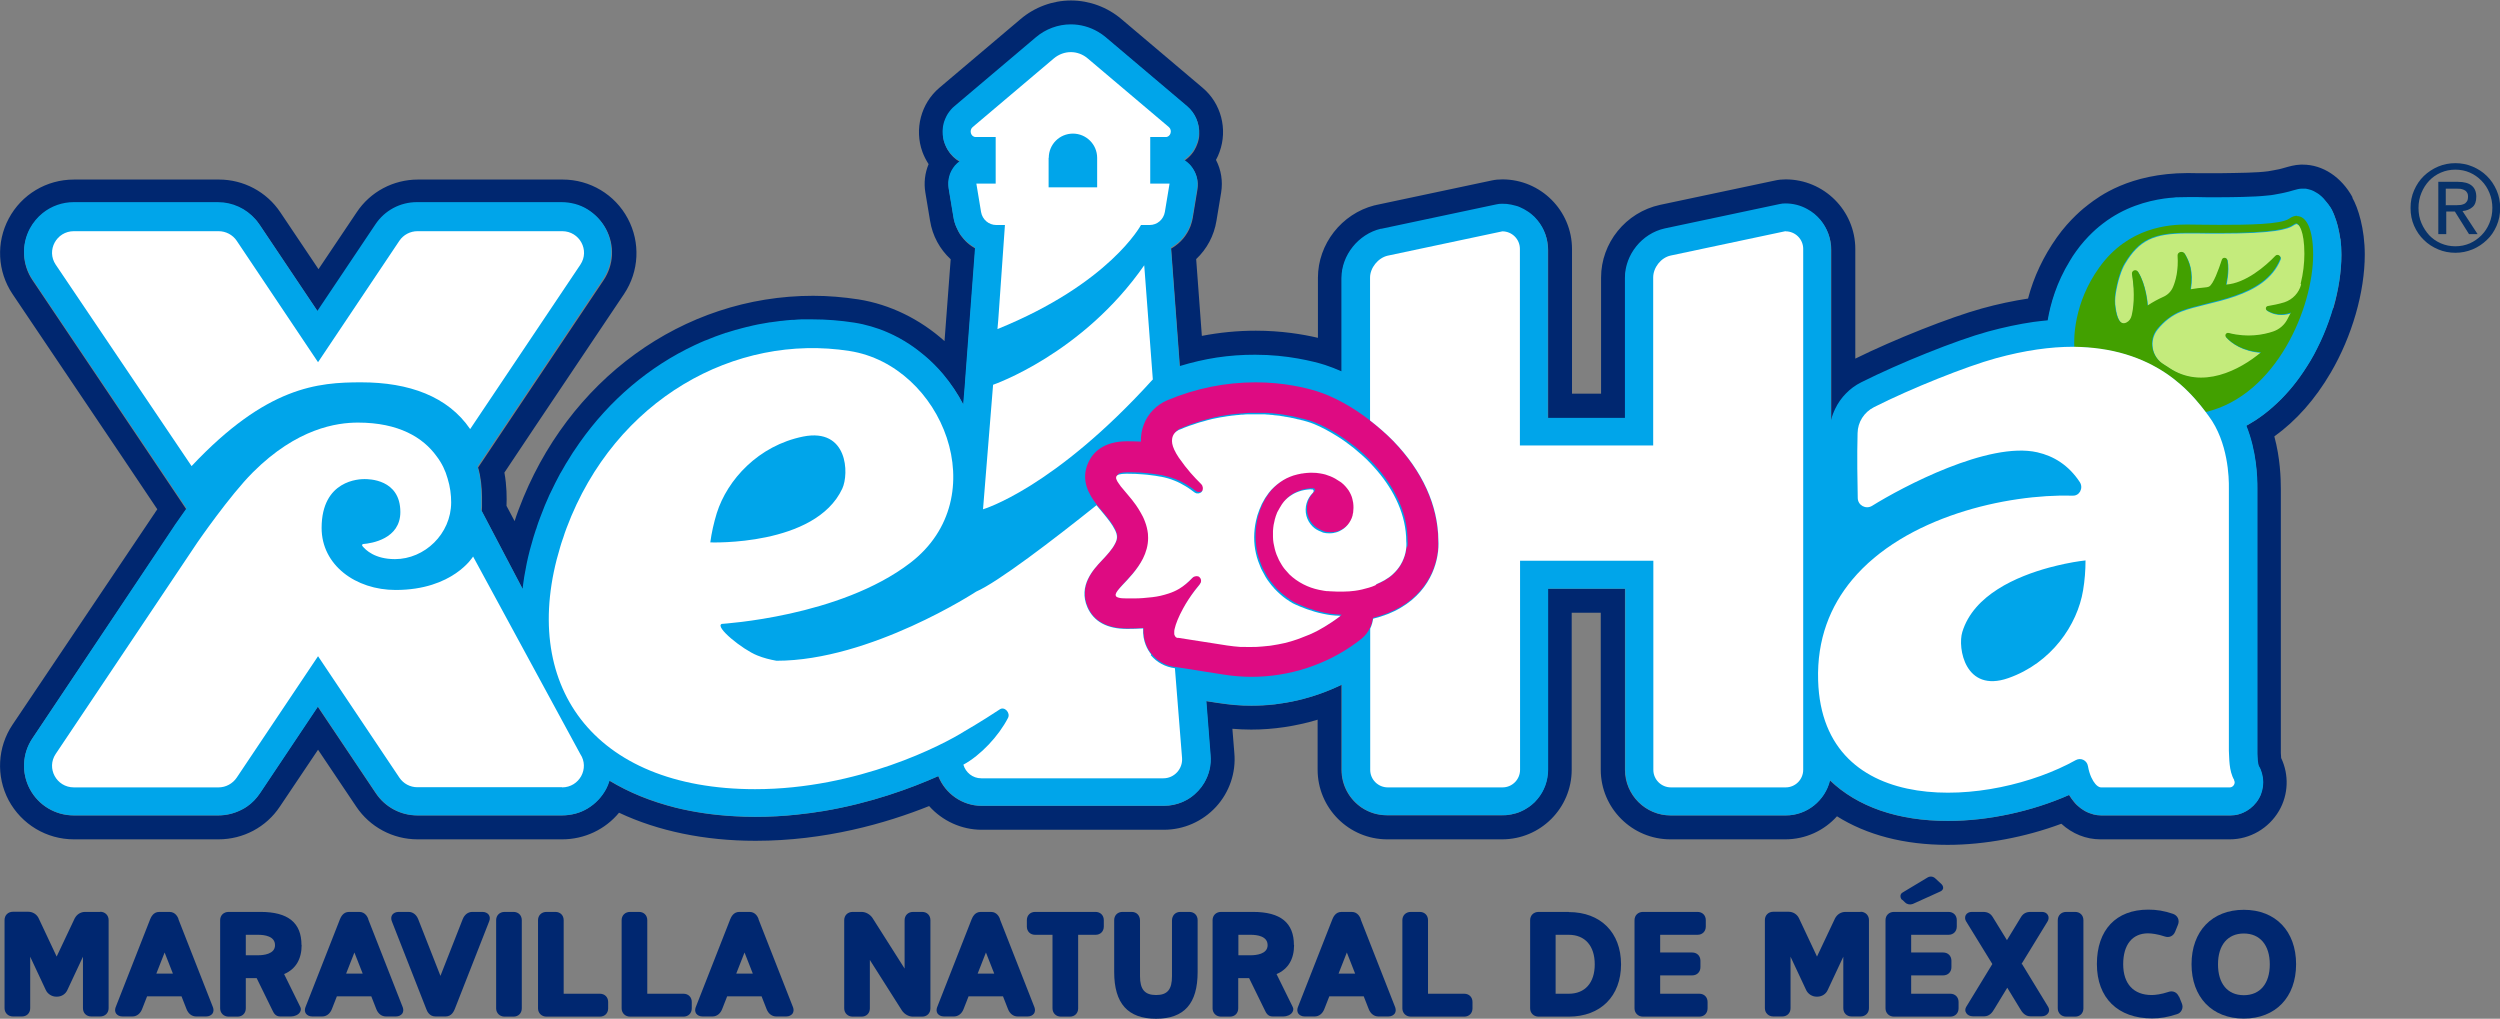 <?xml version="1.0" encoding="UTF-8"?>
<svg id="Layer_1" data-name="Layer 1" xmlns="http://www.w3.org/2000/svg" viewBox="0 0 153.99 62.75">
  <rect x="0" y="0" width="153.99" height="62.75" fill="#808080" stroke="none"/>
  <defs>
    <style>
      .cls-1 {
        fill: #002770;
      }

      .cls-2 {
        fill: #de0b82;
      }

      .cls-3 {
        fill: #c4eb7c;
      }

      .cls-4 {
        fill: #fff;
      }

      .cls-5 {
        fill: #00a5ea;
      }

      .cls-6 {
        fill: #07326a;
      }

      .cls-7 {
        fill: #42a000;
      }
    </style>
  </defs>
  <g>
    <g>
      <path class="cls-1" d="M144.91,12.16c-.69-1.26-1.84-2.02-3.07-2.02-.04,0-.08,0-.12,0-.37.01-.7.11-.99.19-.12.03-.23.07-.33.09-.23.05-.54.1-.7.13-.68.09-1.65.1-3.04.12h-.01s-.01,0-.01,0c-.08,0-.16,0-.24,0h-.03c-.29,0-.54,0-.77,0h-.14c-.22,0-.44-.01-.67-.01h-.05c-3.58.01-5.46,1.45-6.09,1.93-.27.2-1.17.92-1.96,2.04-.82,1.16-1.42,2.42-1.77,3.76-.91.14-1.87.34-2.84.61-1.96.54-5.39,1.9-7.8,3.09v-6.75c0-2.37-1.93-4.29-4.29-4.29-.22,0-.44.02-.66.07l-7.08,1.5c-2.11.46-3.63,2.34-3.63,4.48v7.15h-1.79v-8.91c0-2.37-1.93-4.29-4.29-4.29-.22,0-.45.02-.67.07l-7.07,1.5-.12.03h-.02c-2.02.52-3.48,2.38-3.48,4.46v3.7c-.93-.22-2.26-.44-3.83-.44-1.12,0-2.23.11-3.32.32l-.35-4.73c.66-.62,1.1-1.44,1.25-2.36l.29-1.75c.11-.69,0-1.39-.32-2,.09-.16.16-.32.22-.49.51-1.4.1-2.99-1.04-3.95l-5-4.23c-.87-.74-1.98-1.15-3.11-1.15s-2.24.41-3.11,1.15l-5,4.23c-1.13.96-1.55,2.55-1.04,3.95.1.27.23.52.38.75-.23.55-.3,1.16-.2,1.75l.29,1.74c.15.93.6,1.75,1.27,2.37l-.38,5.04c-1.51-1.35-3.35-2.26-5.31-2.57-.92-.14-1.86-.22-2.78-.22-8.03,0-15.15,5.17-18.14,13.16-.11.28-.19.54-.25.72h0s-.5-.94-.5-.94c.02-.48.02-1.25-.13-2.05l1.91-2.86,5.46-8.14c.93-1.39,1.02-3.17.23-4.65-.79-1.48-2.33-2.4-4.01-2.4h-8.91c-1.52,0-2.94.75-3.78,2.02l-2.35,3.5-2.35-3.5c-.84-1.26-2.26-2.02-3.78-2.02H4.55c-1.69,0-3.22.92-4.01,2.4-.79,1.48-.7,3.26.23,4.65l6.7,9.95,2.22,3.31c-.05.07-.09.13-.14.2v.02s-.06.06-.07.09L.77,44.64c-.93,1.39-1.02,3.17-.24,4.65.8,1.49,2.34,2.41,4.02,2.41h8.91c1.52,0,2.94-.75,3.78-2.02l2.35-3.5,2.35,3.5c.84,1.26,2.26,2.02,3.78,2.02h8.91c1.37,0,2.65-.61,3.5-1.64,2.4,1.13,5.27,1.73,8.41,1.73,4.27,0,8.02-1.07,10.69-2.14.81.91,1.99,1.46,3.24,1.46h11.22c1.22,0,2.38-.51,3.21-1.41.82-.89,1.24-2.1,1.13-3.32l-.12-1.49c.39.03.77.05,1.16.05,1.38,0,2.76-.21,4.09-.61v3.08c0,2.37,1.93,4.29,4.29,4.29h7.07c2.37,0,4.29-1.92,4.29-4.29v-9.67h1.79v9.67c0,2.37,1.93,4.29,4.29,4.29h7.07c1.26,0,2.4-.54,3.19-1.42,1.83,1.15,4.14,1.76,6.81,1.76,2.29,0,4.78-.47,7.01-1.3.68.62,1.52.96,2.41.96h.03s7.94,0,7.94,0c1.24,0,2.4-.68,3.03-1.76.58-1,.62-2.22.13-3.25,0-.07-.01-.18-.02-.31,0-.08,0-.15,0-.23v-15.82s0-.11,0-.18h0s0-.02,0-.02c0-.69-.04-1.91-.4-3.25,1.35-.97,2.51-2.28,3.47-3.92,1.32-2.25,2.1-4.98,2.1-7.28,0-1.59-.41-2.88-.77-3.51ZM143.7,18.95c-.08.28-.17.56-.27.84-.2.56-.43,1.11-.7,1.64-.13.27-.27.53-.42.78-.27.45-.55.88-.85,1.27-.3.4-.62.76-.95,1.1-.17.17-.34.33-.51.48-.35.31-.71.58-1.08.83-.19.12-.38.24-.57.34.63,1.57.69,3.13.68,3.87,0,.08,0,.15,0,.19v15.9c0,.07,0,.15,0,.23,0,.1,0,.26.02.41,0,.07.01.15.03.21s.02.11.04.15c.04.08.08.16.12.24.03.08.06.16.08.25.09.34.09.7,0,1.03-.02.08-.05.17-.08.25-.03.08-.07.16-.12.24-.09.16-.2.3-.33.43-.25.25-.56.43-.9.53-.17.05-.34.07-.52.07h-7.95c-.16,0-.31-.02-.47-.06-.19-.05-.37-.12-.55-.22-.17-.1-.34-.23-.49-.37-.06-.06-.12-.12-.17-.19-.09-.11-.19-.25-.3-.42-2.28,1.01-4.98,1.6-7.46,1.6-3.11,0-5.59-.89-7.27-2.5-.04.16-.09.31-.15.45-.12.29-.29.55-.5.78-.41.46-.97.78-1.6.89-.16.03-.32.04-.49.04h-7.07c-1.55,0-2.81-1.26-2.81-2.81v-11.15h-4.75v11.15c0,.34-.06.66-.17.97-.11.3-.27.58-.47.82-.11.14-.24.27-.38.38-.07.06-.14.11-.22.16-.15.1-.31.19-.48.26-.08.04-.17.07-.26.09-.18.05-.36.09-.55.11-.09,0-.19.01-.29.01h-7.07c-.15,0-.29-.01-.43-.03-.14-.02-.28-.05-.41-.09-.26-.08-.51-.2-.74-.35-.75-.51-1.24-1.36-1.24-2.33v-5.24c-.86.42-1.77.74-2.7.96-.47.11-.94.19-1.42.25-.48.06-.96.08-1.44.08-.33,0-.67-.01-1-.04-.33-.03-.67-.07-1-.12l-.78-.12.26,3.33c.03.3,0,.6-.06.89s-.18.57-.33.82c-.1.17-.22.33-.36.48-.14.15-.29.28-.45.4s-.33.21-.51.29c-.36.16-.75.24-1.16.24h-11.22c-1.18,0-2.24-.74-2.67-1.83-1.71.76-4.16,1.66-7.06,2.15-.53.09-1.07.16-1.63.22-.83.09-1.7.14-2.58.14h0c-.44,0-.88-.01-1.3-.04-1.28-.07-2.49-.25-3.62-.53-.75-.19-1.47-.42-2.15-.7s-1.32-.6-1.92-.96c-.06.18-.12.36-.21.52-.27.5-.66.9-1.13,1.19-.23.14-.49.25-.75.32-.27.07-.54.11-.83.11h-8.91c-1.02,0-1.98-.51-2.55-1.36l-3.58-5.34-3.57,5.34c-.21.32-.48.59-.79.81-.1.07-.21.14-.32.19-.44.23-.93.36-1.45.36H4.55c-1.14,0-2.18-.62-2.71-1.62-.53-.99-.47-2.19.16-3.13l8.73-13.03s0-.01.01-.02c0-.01.03-.05.07-.1.06-.08.15-.21.26-.37.08-.11.16-.23.26-.37.05-.07.1-.14.15-.21h0s-2.79-4.16-2.79-4.16L2,17.26c-.63-.93-.69-2.13-.16-3.13.2-.37.47-.7.79-.95.53-.43,1.21-.67,1.92-.67h8.91c.9,0,1.74.39,2.32,1.06.08.1.16.2.23.3l3.58,5.34,3.58-5.34c.57-.85,1.52-1.36,2.55-1.36h8.91c.28,0,.56.04.83.11.27.07.52.18.75.32.47.28.86.69,1.13,1.19.53.99.47,2.19-.16,3.13l-5.46,8.15-2.27,3.39c.18.6.23,1.27.24,1.78,0,.19,0,.37,0,.51,0,.06,0,.11,0,.16,0,.14-.02.22-.02.22l2.55,4.86c.12-1.03.34-2.09.67-3.18.05-.16.1-.31.15-.47l.02-.08v-.03c.07-.18.15-.42.25-.68.17-.46.36-.92.56-1.36.02-.05.05-.11.08-.16.18-.39.37-.76.57-1.13.04-.07.08-.13.12-.2.08-.14.16-.28.24-.42,0-.01.01-.02.02-.03.26-.43.53-.85.82-1.26,1.86-2.64,4.31-4.7,7.09-6.01.21-.1.43-.2.65-.29,0,0,0,0,.01,0,.41-.17.82-.33,1.25-.47,0,0,.02,0,.02,0,.21-.07.41-.13.62-.19,0,0,.01,0,.02,0,.21-.06.42-.12.63-.17.03,0,.06-.01.1-.02.19-.04.37-.09.56-.13.05-.01.11-.02.16-.03.17-.03.34-.07.51-.09.05,0,.1-.01.15-.02.17-.03.35-.05.52-.07.06,0,.12-.01.19-.02.16-.02.33-.04.49-.05.08,0,.16,0,.25-.01.15,0,.29-.02.44-.03.1,0,.2,0,.3,0,.13,0,.26,0,.39,0h0c.86,0,1.71.07,2.56.2.18.03.35.06.53.1.35.08.69.18,1.03.3.17.06.33.13.5.2.49.21.96.47,1.41.77.3.2.59.42.86.65.41.35.8.74,1.16,1.16.47.56.89,1.17,1.23,1.84l.11-1.33s0-.03,0-.04l.62-8.27c-.17-.1-.34-.21-.48-.34-.15-.13-.28-.28-.4-.44-.12-.16-.21-.34-.29-.53-.08-.19-.14-.39-.17-.6l-.29-1.75c-.02-.13-.03-.25-.02-.38.01-.25.08-.49.2-.71.06-.11.13-.21.21-.31.09-.1.19-.19.3-.27-.31-.17-.58-.43-.77-.75-.06-.11-.12-.22-.16-.34-.04-.1-.07-.21-.09-.31-.06-.32-.05-.64.03-.94.05-.2.14-.4.25-.57.11-.18.25-.34.42-.48l5-4.23c.61-.52,1.38-.8,2.16-.8.59,0,1.17.16,1.68.46.17.1.33.21.48.34l5,4.23c.5.42.76,1.05.73,1.68,0,.21-.05.42-.13.63-.04.11-.09.21-.14.3-.05.1-.11.19-.18.27-.13.17-.29.31-.47.43.16.1.3.22.42.36.06.07.12.15.16.23.1.16.17.34.21.52.02.09.03.18.04.28,0,.12,0,.25-.02.38l-.29,1.75c-.02.1-.04.21-.07.3-.08.3-.22.57-.39.81-.17.24-.38.45-.62.62-.08.06-.16.11-.25.16l.27,3.65.27,3.65c.76-.24,1.52-.42,2.3-.53.39-.06.78-.1,1.17-.13.39-.03.79-.04,1.19-.04h0c1,0,1.89.1,2.62.23.73.13,1.3.28,1.68.4.33.1.67.23,1.01.39v-5.75c0-1.4,1.04-2.7,2.42-3.03.01,0,.03,0,.04,0l7.07-1.5c.12-.02.24-.04.36-.04.1,0,.19,0,.29.01.19.02.37.06.55.11.09.03.17.06.26.09.17.07.33.16.48.26.07.05.15.1.22.16.14.11.27.24.38.38.2.24.36.52.47.82.11.3.17.63.17.97v10.39h4.75v-8.63c0-1.43,1.05-2.73,2.45-3.04l7.07-1.5c.12-.02.24-.04.36-.04h0c.48,0,.94.12,1.34.34.32.17.6.41.83.68.4.49.64,1.11.64,1.79v10.56c.06-.25.15-.49.26-.72.17-.34.39-.66.66-.94.27-.27.59-.51.94-.69,2.34-1.19,5.85-2.59,7.82-3.13.96-.26,1.89-.46,2.79-.59.3-.04.59-.08.88-.1.16-1.01.54-2.31,1.37-3.67.12-.19.25-.39.38-.58.66-.93,1.42-1.54,1.65-1.71,1.31-1.01,2.71-1.39,3.77-1.54.21-.03.41-.05.59-.06.09,0,.18-.01.26-.02.24-.01.44-.01.58-.01h.05c.19,0,.4,0,.63,0,.28,0,.59.01.95.01.09,0,.19,0,.3,0,.56,0,1.05-.01,1.48-.02.29,0,.55-.02.79-.03s.46-.03.66-.05c.1,0,.2-.02.3-.03.06,0,.12-.02.19-.03.14-.02.29-.05.43-.08.07-.01.13-.03.19-.04.1-.02.19-.04.29-.07s.19-.05.28-.08c.18-.05.35-.09.51-.1h0s.04,0,.06,0c.03,0,.05,0,.08,0,.03,0,.07,0,.1,0,.04,0,.07.01.1.02.03,0,.06.01.09.02.03,0,.07.02.1.03.03,0,.06.02.09.03.03.01.06.03.09.04.03.01.05.02.08.04.03.01.06.03.08.05.02.01.05.03.07.04.03.02.05.03.08.05.02.02.05.03.07.05.02.02.05.04.07.06.02.02.04.03.06.05.02.02.04.04.06.06.02.02.04.04.06.06.02.02.04.04.05.06.02.02.04.04.05.06.02.02.03.04.05.06.02.02.03.04.05.06.01.02.03.04.04.05.01.02.03.04.04.05.01.02.02.03.04.05.01.02.02.03.03.05.01.02.02.03.03.04,0,.01.02.03.03.04.01.02.02.03.03.05,0,0,0,.01.01.02,0,.01.01.02.02.03.01.02.02.04.03.05.07.13.17.36.27.67.06.2.13.44.18.71.03.13.05.28.07.43.04.3.06.62.06.97,0,1.03-.18,2.16-.5,3.28Z"/>
      <path class="cls-5" d="M144.14,14.7c-.02-.15-.04-.29-.07-.43-.05-.27-.11-.51-.18-.71-.1-.31-.2-.54-.27-.67,0,0-.02-.03-.03-.05,0-.01-.01-.02-.02-.03,0,0,0-.01-.01-.02,0-.02-.02-.03-.03-.05,0-.01-.02-.03-.03-.04,0-.01-.02-.03-.03-.04-.01-.02-.02-.03-.03-.05-.01-.02-.02-.03-.04-.05-.01-.02-.03-.04-.04-.05-.01-.02-.03-.03-.04-.05-.01-.02-.03-.04-.05-.06-.02-.02-.03-.04-.05-.06-.02-.02-.04-.04-.05-.06-.02-.02-.04-.04-.05-.06-.02-.02-.04-.04-.06-.06-.02-.02-.04-.04-.06-.06-.02-.02-.04-.04-.06-.05-.02-.02-.05-.04-.07-.06-.02-.02-.05-.03-.07-.05-.03-.02-.05-.04-.08-.05-.02-.02-.05-.03-.07-.04-.03-.02-.06-.03-.08-.05-.03-.01-.05-.02-.08-.04-.03-.01-.06-.03-.09-.04-.03-.01-.06-.02-.09-.03-.03,0-.06-.02-.1-.03-.03,0-.06-.01-.09-.02-.03,0-.07-.01-.1-.02-.03,0-.06,0-.1,0-.05,0-.09,0-.14,0h0c-.16,0-.33.05-.51.1-.09.02-.18.05-.28.08s-.19.05-.29.07c-.05.01-.12.02-.19.04-.14.03-.29.06-.43.08-.07.01-.13.02-.19.03-.09.01-.19.02-.3.03-.2.02-.42.04-.66.05s-.5.02-.79.03c-.43.01-.92.02-1.48.02-.1,0-.2,0-.3,0-.36,0-.67,0-.95-.01-.23,0-.44,0-.63,0h-.05c-.14,0-.34,0-.58.01-.08,0-.17,0-.26.02-.18.01-.38.03-.59.06-1.05.15-2.46.53-3.77,1.54-.23.17-.99.78-1.65,1.71-.14.19-.27.39-.38.58-.83,1.35-1.2,2.66-1.37,3.67-.29.03-.59.06-.88.1-.9.13-1.83.33-2.79.59-1.97.54-5.47,1.95-7.82,3.13-.36.18-.67.41-.94.69-.27.27-.49.59-.66.94-.11.23-.2.47-.26.72v-10.56c0-.68-.24-1.3-.64-1.79-.23-.28-.51-.51-.83-.68-.4-.22-.85-.34-1.34-.34-.12,0-.24.01-.36.04l-7.07,1.5c-1.4.31-2.45,1.61-2.45,3.04v8.63h-4.75v-10.39c0-.34-.06-.66-.17-.97-.11-.3-.27-.58-.47-.82-.11-.14-.24-.27-.38-.38-.07-.06-.14-.11-.22-.16-.15-.1-.31-.19-.48-.26-.08-.04-.17-.07-.26-.09-.18-.05-.36-.09-.55-.11-.09,0-.19-.01-.29-.01-.12,0-.24.01-.36.04l-7.07,1.5s-.03,0-.04,0c-1.38.33-2.42,1.63-2.42,3.03v5.75c-.34-.15-.68-.28-1.01-.39-.37-.12-.95-.27-1.68-.4-.73-.13-1.62-.23-2.62-.23h0c-.4,0-.79.01-1.19.04-.39.03-.78.07-1.17.13-.78.12-1.55.3-2.3.53l-.27-3.65-.27-3.65c.09-.05.17-.1.25-.16.24-.17.45-.38.62-.62.17-.24.3-.51.39-.81.03-.1.05-.2.07-.3l.29-1.75c.02-.13.03-.25.02-.38,0-.09-.02-.19-.04-.28-.04-.18-.11-.36-.21-.52-.05-.08-.1-.16-.16-.23-.12-.14-.26-.26-.42-.36.18-.12.33-.26.47-.43.07-.08.13-.18.18-.27.05-.1.1-.2.14-.3.08-.21.12-.42.13-.63.03-.63-.23-1.26-.73-1.68l-5-4.23c-.15-.13-.31-.24-.48-.34-.51-.3-1.09-.46-1.68-.46-.78,0-1.55.28-2.16.8l-5,4.23c-.17.14-.3.3-.42.48-.11.18-.19.37-.25.57-.08.3-.09.63-.03.94.02.11.05.21.09.31.04.12.1.23.16.34.19.32.45.58.77.75-.11.08-.21.17-.3.27-.08.1-.15.2-.21.31-.12.22-.18.46-.2.71,0,.12,0,.25.02.38l.29,1.75c.03.21.09.41.17.6.08.19.18.36.29.53.12.16.25.31.4.44.15.13.31.25.48.34l-.62,8.27s0,.03,0,.04l-.11,1.33c-.35-.66-.76-1.28-1.23-1.84-.35-.42-.74-.81-1.16-1.16-.28-.23-.56-.45-.86-.65-.45-.3-.92-.56-1.41-.77-.16-.07-.33-.14-.5-.2-.34-.12-.68-.22-1.03-.3-.17-.04-.35-.07-.53-.1-.84-.13-1.7-.2-2.56-.2-.13,0-.26,0-.39,0-.1,0-.2,0-.3,0-.15,0-.29.02-.44.03-.08,0-.16,0-.25.01-.16.01-.33.03-.49.05-.06,0-.13.01-.19.02-.18.02-.35.05-.52.07-.05,0-.1.01-.15.02-.17.03-.34.06-.51.09-.05.01-.11.02-.16.03-.19.04-.38.08-.56.13-.03,0-.06.01-.1.02-.21.05-.42.11-.63.17,0,0-.01,0-.02,0-.21.06-.41.12-.62.19,0,0-.02,0-.02,0-.42.14-.84.3-1.25.47,0,0,0,0-.01,0-.22.09-.43.19-.65.29-2.79,1.31-5.23,3.37-7.09,6.01-.29.41-.56.82-.82,1.26,0,.01-.01.02-.02.03-.08.14-.16.28-.24.42-.04.07-.08.13-.12.2-.2.37-.39.75-.57,1.13-.03.05-.05.11-.08.16-.2.44-.39.89-.56,1.36-.1.25-.18.49-.24.68v.03s-.04.08-.04.08c-.05.16-.1.31-.15.47-.33,1.08-.55,2.14-.67,3.18l-2.55-4.86s0-.02,0-.06,0-.09.01-.16c0-.05,0-.1,0-.16,0-.14,0-.31,0-.51,0-.52-.06-1.18-.24-1.78l2.27-3.39,5.46-8.15c.63-.94.69-2.13.16-3.13-.27-.5-.66-.9-1.13-1.19-.23-.14-.49-.25-.75-.32-.27-.07-.54-.11-.83-.11h-8.91c-1.03,0-1.98.51-2.55,1.36l-3.58,5.34-3.58-5.34c-.07-.11-.15-.21-.23-.3-.58-.67-1.42-1.06-2.32-1.06H4.55c-.71,0-1.38.24-1.92.67-.32.26-.59.58-.79.95-.53.99-.47,2.19.16,3.13l6.7,9.95,2.79,4.16h0c-.05.07-.1.14-.15.21-.1.14-.19.26-.26.37-.11.16-.2.29-.26.37-.04.05-.06.09-.07.1,0,0,0,.01-.01.02L2,45.47c-.63.93-.69,2.13-.16,3.13.54,1,1.57,1.62,2.71,1.62h8.91c.51,0,1.01-.13,1.45-.36.11-.06.22-.12.32-.19.31-.21.57-.49.79-.81l3.57-5.34,3.58,5.34c.57.85,1.52,1.36,2.55,1.36h8.91c.28,0,.56-.04.83-.11.27-.07.52-.18.75-.32.47-.28.86-.69,1.13-1.19.09-.17.16-.35.21-.52.6.36,1.24.69,1.92.96s1.4.51,2.15.7c1.13.28,2.34.46,3.62.53.43.02.86.04,1.3.04h0c.89,0,1.75-.05,2.58-.14.56-.06,1.1-.13,1.63-.22,2.9-.49,5.35-1.39,7.06-2.15.43,1.09,1.49,1.83,2.67,1.83h11.22c.4,0,.79-.09,1.16-.24.18-.08.35-.18.51-.29s.31-.25.45-.4c.14-.15.26-.31.36-.48.15-.26.26-.53.33-.82s.09-.59.06-.89l-.26-3.33.78.12c.33.05.66.09,1,.12s.67.04,1,.04c.48,0,.96-.03,1.44-.08.48-.06.95-.14,1.42-.25.94-.22,1.84-.54,2.7-.96v5.24c0,.97.49,1.82,1.24,2.33.22.15.47.27.74.35.13.04.27.07.41.09.14.02.28.03.43.03h7.07c.1,0,.19,0,.29-.01.19-.02.37-.06.55-.11.09-.03.17-.06.26-.09.17-.07.33-.16.48-.26.07-.05.15-.1.22-.16.14-.11.27-.24.38-.38.2-.24.36-.52.47-.82.11-.3.17-.63.17-.97v-11.15h4.75v11.15c0,1.55,1.26,2.81,2.81,2.81h7.07c.17,0,.33-.01.49-.04.63-.11,1.19-.43,1.6-.89.21-.23.37-.49.5-.78.06-.14.11-.29.15-.45,1.68,1.62,4.15,2.5,7.27,2.5,2.48,0,5.18-.59,7.46-1.6.1.17.2.31.3.42.06.07.11.13.17.19.15.15.31.27.49.37.17.1.36.17.55.22.15.04.31.06.47.06h7.95c.18,0,.35-.02.52-.07.34-.09.65-.28.9-.53.13-.13.24-.27.33-.43.05-.08.08-.16.12-.24.03-.08.06-.17.08-.25.09-.34.09-.7,0-1.03-.02-.08-.05-.17-.08-.25-.03-.08-.07-.16-.12-.24-.02-.03-.03-.09-.04-.15s-.02-.13-.03-.21c-.01-.15-.02-.31-.02-.41,0-.08,0-.16,0-.23v-15.9s0-.11,0-.19c0-.73-.05-2.3-.68-3.87.19-.11.38-.22.57-.34.37-.24.74-.52,1.08-.83.17-.15.34-.31.51-.48.33-.34.65-.7.95-1.1.3-.4.58-.82.85-1.27.15-.25.29-.51.42-.78.27-.53.5-1.08.7-1.64.1-.28.19-.56.27-.84.33-1.12.5-2.25.5-3.28,0-.35-.02-.67-.06-.97Z"/>
      <g>
        <path class="cls-3" d="M141.49,13.8s-.09,0-.2.08c-.36.25-1.18.51-4.59.51-.53,0-1.02,0-1.41-.01-.24,0-.44,0-.58,0-2.07,0-2.94.43-3.81,1.87-.22.37-.45,1.04-.58,1.87-.04.28-.05.56,0,.84.09.62.28,1.16.7.94.16-.08.27-.24.31-.42.09-.4.23-1.29.02-2.56-.04-.22.25-.32.37-.14.49.78.58,1.97.59,2.08.33-.22.65-.39.96-.53.27-.12.49-.34.61-.61.17-.4.34-1.04.28-1.94-.02-.24.32-.32.44-.11.25.42.54,1.03.35,2.19h0c.66-.11,1-.09,1.15-.17.25-.14.6-1.08.79-1.66.05-.17.29-.15.33.03.13.66-.08,1.51-.08,1.51,1.21-.08,2.44-1.15,3.04-1.77.14-.14.37,0,.3.19-.99,2.42-4.43,2.55-6.1,3.2-.63.24-1.1.65-1.46,1.09-.58.7-.38,1.75.4,2.21.11.06.21.13.31.2,2.05,1.38,4.38.13,5.67-.95-1.16-.09-1.82-.57-2.15-.93-.11-.12,0-.3.16-.26,1.17.3,2.15.1,2.73-.09.37-.12.67-.38.86-.71.09-.15.17-.31.24-.46-.23.09-.84.26-1.47-.13-.12-.07-.08-.25.05-.27.29-.04.67-.11,1.02-.23.51-.16.9-.58,1.03-1.1.16-.64.23-1.26.23-1.85,0-1.44-.35-1.86-.48-1.87Z"/>
        <path class="cls-7" d="M141.49,13.29c-.16,0-.32.06-.49.18-.51.36-2.62.38-4.3.38-.87,0-1.63-.02-1.99-.02-1.05,0-3.6.13-5.4,2.64-1.6,2.22-1.57,4.43-1.54,4.91.57,0,1.1.05,1.6.12,2.27.32,3.85,1.25,4.94,2.19.7.61,1.2,1.23,1.55,1.69,4.39-1.04,6.62-6.48,6.62-9.69,0-1.61-.43-2.38-.99-2.38ZM141.74,17.52c-.13.52-.52.93-1.03,1.1-.35.11-.73.18-1.02.23-.13.02-.17.2-.05.27.63.39,1.24.22,1.47.13-.08.16-.16.31-.24.46-.19.34-.5.59-.86.71-.59.2-1.57.39-2.73.09-.16-.04-.27.14-.16.26.33.36.99.85,2.15.93-1.29,1.08-3.63,2.33-5.67.95-.1-.07-.2-.13-.31-.2-.78-.46-.98-1.51-.4-2.21.36-.43.84-.84,1.46-1.09,1.66-.65,5.11-.78,6.1-3.2.08-.18-.16-.34-.3-.19-.6.63-1.83,1.69-3.04,1.77,0,0,.21-.85.08-1.51-.03-.17-.27-.19-.33-.03-.19.59-.53,1.53-.79,1.66-.14.08-.49.05-1.15.17h0c.19-1.15-.11-1.77-.35-2.19-.12-.2-.45-.12-.44.11.06.9-.11,1.54-.28,1.94-.12.28-.33.49-.61.61-.31.14-.63.31-.96.53,0-.11-.1-1.3-.59-2.08-.12-.19-.4-.08-.37.14.21,1.27.08,2.17-.02,2.56-.04.18-.15.34-.31.42-.42.22-.62-.32-.7-.94-.04-.28-.03-.56,0-.84.13-.83.35-1.5.58-1.87.87-1.43,1.74-1.87,3.81-1.87.14,0,.34,0,.58,0,.39,0,.87.01,1.41.01,3.41,0,4.23-.26,4.59-.51.11-.08.16-.08.2-.08.13.01.48.44.48,1.87,0,.59-.07,1.21-.23,1.85Z"/>
      </g>
      <path class="cls-2" d="M88.59,33.27c-.03-2.15-.99-4.26-2.78-6.12-.44-.45-.92-.87-1.43-1.26-1.06-.82-2.22-1.46-3.26-1.79-.65-.2-2.01-.55-3.78-.55-1.86,0-3.69.37-5.43,1.1-.67.28-1.21.83-1.46,1.51-.1.27-.19.62-.17,1.04-.28-.01-.56-.02-.85-.02-1.48,0-2.12.71-2.39,1.3-.5,1.08.03,1.98.52,2.61.1.13.21.26.3.36.06.07.13.15.19.23.22.26.48.6.64.92.08.18.13.33.13.45,0,.11-.04.24-.11.39-.18.37-.53.74-.83,1.06-.51.54-1.45,1.55-.88,2.88.38.89,1.21,1.33,2.45,1.33.35,0,.67,0,.98-.03-.04.79.28,1.33.5,1.6.37.46.91.75,1.49.81.01,0,.02,0,.03,0l2.91.46c.57.09,1.16.14,1.73.14,2.33,0,4.63-.75,6.48-2.12.18-.13.28-.22.31-.24.22-.18.39-.41.51-.66.09-.19.16-.4.18-.61.62-.16,1.21-.39,1.71-.68,1.98-1.17,2.39-3.09,2.31-4.15ZM86.63,33.73c0,.09-.03.19-.05.31-.03.11-.06.23-.11.36-.05.13-.11.26-.19.39-.12.2-.28.4-.49.59-.14.13-.31.25-.5.36-.15.09-.31.17-.49.24-.13.05-.27.1-.41.15-.26.08-.55.15-.85.19-.23.03-.47.05-.71.05-.14,0-.27,0-.39,0-.18,0-.33,0-.46-.02-.07,0-.13,0-.19-.01-.06,0-.11-.01-.15-.02-.11-.02-.22-.04-.32-.06-.32-.07-.65-.18-.96-.34-.31-.16-.6-.36-.86-.61-.09-.08-.17-.17-.24-.27-.06-.07-.11-.14-.17-.22-.05-.08-.1-.15-.14-.23-.03-.05-.06-.1-.09-.16-.05-.11-.1-.22-.15-.34-.05-.12-.09-.23-.11-.35-.07-.24-.1-.49-.11-.74,0-.12,0-.25,0-.37,0-.12.02-.25.04-.37.02-.09.04-.18.06-.27,0-.03.01-.06.02-.09l.03-.1.02-.07.06-.16.03-.08.05-.09.05-.09.05-.09.08-.13s.06-.09.09-.14c.07-.09.14-.17.21-.25.15-.15.32-.28.51-.37.09-.05.19-.09.28-.12.24-.09.48-.12.72-.14.01,0,.02,0,.03,0,.02,0,.04,0,.06.01.02,0,.03,0,.05,0,.02,0,.03.02.04.03,0,0,.02.01.02.02,0,.02,0,.03,0,.05,0,0,0,.02,0,.03,0,.03-.02.06-.05.08-.35.35-.53.87-.39,1.42.06.25.2.48.38.65.14.14.32.24.52.32.05.02.09.04.14.06h0c.11.03.22.04.33.04.01,0,.03,0,.04,0,.02,0,.04,0,.06,0,.07,0,.14-.01.21-.02.03,0,.06,0,.08-.02.09-.02.18-.05.27-.09.1-.05.19-.1.28-.17s.16-.14.23-.22c.07-.08.13-.17.18-.27s.09-.2.12-.3h0s0-.04.02-.12c0-.03,0-.06.02-.09.02-.16.03-.35,0-.58-.01-.08-.03-.16-.05-.24-.02-.08-.05-.17-.09-.26-.04-.09-.09-.18-.14-.26-.12-.17-.26-.34-.44-.48-.02-.02-.04-.03-.07-.05-.02-.01-.03-.02-.05-.03-.08-.06-.17-.12-.27-.17-.09-.05-.19-.1-.29-.14-.1-.04-.21-.08-.31-.11s-.22-.05-.33-.07h0c-.16-.03-.32-.04-.48-.04-.02,0-.04,0-.06,0-.03,0-.06,0-.09,0-.12,0-.24.01-.36.03-.05,0-.1.01-.15.02-.17.03-.33.06-.5.12h0c-.14.04-.28.1-.42.17-.14.07-.27.15-.4.24-.13.09-.25.19-.37.3-.12.11-.23.23-.33.36-.02.03-.05.07-.07.1s-.05.06-.07.1l-.07.1-.03.05-.02.03-.02.04-.1.18-.05.09-.05.12-.1.23-.02.06-.06.17c-.03.08-.05.15-.07.23s-.04.16-.06.24c-.13.64-.14,1.32,0,1.98.07.33.19.64.32.95.03.05.06.1.08.15.13.25.26.49.43.7.09.11.18.22.27.33.02.02.03.04.04.05.11.12.23.23.35.34.25.21.51.4.78.56,0,0,.07.04.19.09.3.14.94.41,1.69.56.15.03.3.06.46.08.18.02.36.03.54.04,0,0,0,0,0,0,.02,0,.04,0,.06,0h0s0,0-.01.01c0,0-.02.02-.05.04-.04.03-.1.07-.17.13-.22.16-.45.31-.68.45-.07.04-.15.08-.22.13-.17.09-.33.18-.5.27-.09.04-.17.08-.26.12-.17.08-.35.15-.53.21-.08.03-.16.06-.24.09-.26.09-.51.16-.78.23h0c-.26.06-.53.11-.8.15-.08.01-.17.02-.25.03-.19.02-.38.04-.57.05-.09,0-.19,0-.28.01-.07,0-.14,0-.21,0-.12,0-.24,0-.36-.01-.08,0-.17,0-.25,0-.27-.02-.54-.05-.82-.09h0s-3-.48-3-.48c0,0,0,0,0,0h0s0,0-.01,0c0,0-.01,0-.02,0,0,0-.01,0-.02,0,0,0-.02,0-.03,0,0,0-.02,0-.03-.01-.01,0-.02-.01-.03-.02,0,0-.02-.01-.03-.02-.01,0-.02-.02-.03-.04,0,0-.02-.02-.02-.03,0-.02-.02-.04-.02-.06,0-.01-.01-.03-.02-.04,0-.03,0-.06,0-.09,0-.02,0-.03,0-.05,0-.05,0-.11.02-.18.07-.31.26-.77.52-1.26.2-.37.45-.76.73-1.12.09-.12.19-.24.29-.36h0s.06-.08.07-.12c0-.01,0-.02.01-.03,0-.03.01-.06.01-.09,0,0,0-.02,0-.03,0-.03-.01-.07-.03-.1,0,0,0-.01-.01-.02-.01-.02-.03-.04-.05-.06,0,0-.01-.01-.02-.02-.02-.02-.05-.03-.08-.04,0,0,0,0-.01,0-.03,0-.06-.01-.09-.01,0,0,0,0-.01,0-.03,0-.06,0-.09.02-.01,0-.03,0-.04.01-.04.02-.09.05-.12.09-.24.27-.5.49-.8.66-.1.06-.2.11-.31.16-.11.05-.22.09-.34.13-.15.05-.32.1-.5.14-.32.07-.67.11-1.08.14-.15.01-.31.02-.48.02-.17,0-.34,0-.53,0-.21,0-.36-.01-.47-.04-.08-.02-.13-.05-.17-.08-.03-.03-.04-.08-.03-.13.02-.13.18-.31.4-.55.38-.41.93-.96,1.28-1.65.19-.38.32-.8.32-1.27,0-.09,0-.17-.01-.26-.03-.26-.09-.5-.18-.74-.04-.1-.08-.21-.13-.31-.04-.08-.09-.16-.13-.24-.09-.17-.19-.33-.3-.48-.08-.11-.16-.22-.24-.32-.08-.1-.16-.2-.24-.29-.18-.21-.34-.4-.47-.56,0,0,0-.01-.01-.02-.04-.05-.07-.09-.1-.14-.03-.04-.06-.08-.08-.12-.03-.04-.05-.09-.06-.13-.01-.03-.02-.05-.02-.08,0-.05,0-.09.03-.13s.07-.06.14-.09c.1-.03.25-.05.46-.05.19,0,.38,0,.55.01,0,0,.01,0,.02,0,.16,0,.32.01.46.03.17.01.33.03.48.05.19.02.36.05.53.08.02,0,.05,0,.08.01.32.07.59.15.83.24.25.1.47.21.68.34.2.12.39.26.58.4.04.03.07.04.11.05.01,0,.02,0,.03,0,.02,0,.03,0,.05,0,.01,0,.02,0,.03,0,.01,0,.02,0,.04,0,.02,0,.05-.01.07-.03,0,0,.02,0,.03-.01.03-.02.06-.04.08-.07,0,0,0,0,0,0,.02-.03.04-.06.05-.09,0-.01,0-.02,0-.03,0-.02.01-.05.01-.08,0-.01,0-.03,0-.04,0-.03-.01-.05-.02-.08,0-.01,0-.03-.01-.04-.02-.04-.05-.08-.09-.12-.45-.43-.82-.83-1.36-1.61-.11-.16-.2-.33-.28-.49-.13-.27-.16-.5-.13-.68.04-.27.22-.43.38-.52.02,0,.04-.02.05-.03,0,0,.01,0,.02,0,.21-.09.42-.17.63-.25.07-.03.14-.05.22-.07.14-.05.28-.09.42-.14.09-.03.17-.05.26-.07.12-.03.25-.07.37-.1.09-.02.17-.04.26-.06.12-.02.23-.05.35-.07.09-.02.17-.03.26-.04.11-.02.22-.04.33-.05.09-.01.17-.02.26-.03.1-.01.21-.02.31-.03.09,0,.17-.01.25-.02.1,0,.2-.01.29-.02.08,0,.16,0,.25,0,.07,0,.14,0,.2,0,.02,0,.05,0,.07,0,.09,0,.19,0,.28,0,.08,0,.16,0,.24,0,.09,0,.18.01.26.02.07,0,.15,0,.22.02.09,0,.17.02.25.03.07,0,.13.01.2.02.08.01.16.02.24.04.06,0,.12.02.17.03.08.01.16.03.23.04.05,0,.1.02.15.03.08.02.15.03.22.05.04,0,.08.02.12.03.07.02.14.04.21.05.03,0,.06.02.09.02.09.03.18.05.25.07.14.04.28.09.43.15.44.18.94.44,1.44.76.34.22.68.46,1.02.73.16.13.33.27.49.42s.32.3.47.45c.17.17.33.35.48.53,1.03,1.21,1.78,2.71,1.78,4.35,0,0,.02.14,0,.37Z"/>
    </g>
    <path class="cls-6" d="M148.48,12.81c0-.39.07-.75.22-1.09.15-.34.34-.63.6-.88.25-.24.55-.44.88-.58s.69-.21,1.06-.21.73.07,1.06.21.63.33.88.58c.25.24.45.54.6.88.15.34.22.7.22,1.09s-.07.76-.22,1.1c-.15.34-.34.63-.6.87-.25.24-.54.44-.88.58s-.69.21-1.06.21-.73-.07-1.06-.21-.63-.33-.88-.58c-.25-.24-.45-.53-.6-.87-.15-.34-.22-.7-.22-1.1ZM148.97,12.81c0,.34.06.65.18.93s.28.53.48.75c.2.21.44.38.72.5.28.12.57.18.89.18s.61-.06.89-.18c.27-.12.51-.29.72-.5.21-.21.37-.46.49-.75s.18-.6.18-.93-.06-.64-.18-.93c-.12-.29-.28-.54-.49-.75-.21-.21-.44-.38-.72-.5-.27-.12-.57-.18-.89-.18s-.61.06-.89.18c-.28.12-.52.29-.72.5-.2.21-.36.46-.48.75-.12.29-.18.6-.18.93ZM150.18,11.2h1.22c.75,0,1.13.31,1.13.92,0,.29-.08.51-.24.64-.16.14-.37.22-.61.24l.93,1.42h-.53l-.87-1.39h-.53v1.39h-.49v-3.23ZM150.67,12.64h.5c.11,0,.21,0,.32-.01.1,0,.2-.03.27-.06.08-.03.14-.09.19-.16.05-.07.07-.18.07-.3,0-.11-.02-.2-.07-.26-.04-.07-.1-.12-.17-.15-.07-.03-.15-.06-.23-.07-.08,0-.17-.01-.25-.01h-.65v1.04Z"/>
  </g>
  <g>
    <path class="cls-1" d="M6.18,56.17h-.94c-.27,0-.51.15-.64.4l-1.11,2.35-1.11-2.36c-.12-.25-.37-.4-.64-.4h-.94c-.3,0-.52.21-.52.51v5.43c0,.29.22.51.52.51h.55c.3,0,.51-.21.51-.51v-3.17l.96,2.05c.11.24.37.41.64.41h.05c.28,0,.53-.16.64-.41l.96-2.05v3.17c0,.3.21.51.51.51h.55c.3,0,.52-.21.52-.51v-5.43c0-.29-.22-.51-.52-.51Z"/>
    <path class="cls-1" d="M11,56.62c-.04-.11-.18-.45-.56-.45h-.63c-.38,0-.51.34-.56.45l-2.13,5.43c-.05.14-.04.27.03.38.08.11.22.18.39.18h.62c.26,0,.48-.17.59-.45l.31-.79h2.12l.31.79c.11.28.33.45.59.45h.62c.17,0,.31-.07.39-.18.07-.11.08-.24.03-.38l-2.13-5.43ZM10.64,59.97h-1.01l.51-1.3.51,1.3Z"/>
    <path class="cls-1" d="M18.57,58.21c0-1.37-.82-2.04-2.52-2.04h-1.97c-.3,0-.52.21-.52.51v5.43c0,.29.22.51.52.51h.55c.3,0,.51-.21.51-.51v-1.86h.67l.97,1.98c.08.17.19.38.48.38h.67c.19,0,.45-.09.55-.27.06-.1.07-.21.02-.31l-1-2.03c.72-.31,1.08-.92,1.08-1.8ZM16.94,58.22c0,.56-.73.62-1.04.62h-.76v-1.26h.76c.39,0,1.04.08,1.04.64Z"/>
    <path class="cls-1" d="M22.69,56.62c-.04-.11-.18-.45-.56-.45h-.63c-.38,0-.51.34-.56.45l-2.13,5.43c-.05.14-.04.27.03.38.08.11.22.18.39.18h.62c.26,0,.48-.17.59-.45l.31-.79h2.12l.31.79c.11.28.33.45.59.45h.62c.17,0,.31-.07.39-.18.07-.11.08-.24.03-.38l-2.13-5.43ZM22.33,59.97h-1.01l.51-1.3.51,1.3Z"/>
    <path class="cls-1" d="M29.71,56.17h-.62c-.26,0-.48.17-.59.45l-1.37,3.49-1.37-3.49c-.11-.28-.33-.45-.59-.45h-.62c-.17,0-.31.07-.39.18-.07.11-.08.24-.03.38l2.13,5.43c.04.11.18.45.56.45h.63c.38,0,.51-.34.56-.45l2.13-5.43c.05-.14.04-.27-.03-.38-.08-.11-.22-.18-.39-.18Z"/>
    <path class="cls-1" d="M31.63,56.17h-.55c-.3,0-.52.21-.52.51v5.43c0,.29.22.51.52.51h.55c.3,0,.51-.21.51-.51v-5.43c0-.3-.21-.51-.51-.51Z"/>
    <path class="cls-1" d="M36.95,61.21h-2.23v-4.53c0-.3-.21-.51-.51-.51h-.55c-.3,0-.52.21-.52.51v5.43c0,.29.22.51.52.51h3.29c.3,0,.51-.21.51-.51v-.39c0-.3-.21-.51-.51-.51Z"/>
    <path class="cls-1" d="M42.1,61.21h-2.23v-4.53c0-.3-.21-.51-.51-.51h-.55c-.3,0-.52.21-.52.51v5.43c0,.29.22.51.52.51h3.29c.3,0,.51-.21.51-.51v-.39c0-.3-.21-.51-.51-.51Z"/>
    <path class="cls-1" d="M46.73,56.62c-.04-.11-.18-.45-.56-.45h-.63c-.38,0-.51.34-.56.45l-2.13,5.43c-.05.14-.04.27.03.38.08.11.22.18.39.18h.62c.26,0,.48-.17.59-.45l.31-.79h2.12l.31.79c.11.28.33.45.59.45h.62c.17,0,.31-.07.39-.18.07-.11.08-.24.03-.38l-2.13-5.43ZM46.36,59.97h-1.01l.51-1.3.51,1.3Z"/>
    <path class="cls-1" d="M56.79,56.17h-.55c-.3,0-.52.21-.52.51v2.98l-1.98-3.12c-.15-.22-.41-.37-.67-.37h-.55c-.3,0-.52.21-.52.51v5.43c0,.29.22.51.52.51h.55c.3,0,.51-.21.51-.51v-2.98l1.98,3.12c.15.22.41.37.67.37h.57c.3,0,.51-.21.51-.51v-5.43c0-.3-.21-.51-.51-.51Z"/>
    <path class="cls-1" d="M61.6,56.62c-.04-.11-.18-.45-.56-.45h-.63c-.38,0-.51.34-.56.45l-2.13,5.43c-.05.14-.04.27.03.38.08.11.22.18.39.18h.62c.26,0,.48-.17.59-.45l.31-.79h2.12l.31.79c.11.28.33.45.59.45h.62c.17,0,.31-.07.39-.18.07-.11.08-.24.03-.38l-2.13-5.43ZM61.23,59.97h-1.01l.51-1.3.51,1.3Z"/>
    <path class="cls-1" d="M67.48,56.17h-3.72c-.3,0-.51.21-.51.51v.39c0,.3.21.51.51.51h1.07v4.53c0,.3.22.51.52.51h.55c.3,0,.51-.21.51-.51v-4.53h1.07c.3,0,.51-.21.51-.51v-.39c0-.3-.21-.51-.51-.51Z"/>
    <path class="cls-1" d="M73.27,56.17h-.57c-.3,0-.51.22-.51.53v3.43c0,.82-.28,1.16-.98,1.16s-.99-.35-.99-1.16v-3.43c0-.31-.21-.53-.51-.53h-.57c-.3,0-.51.21-.51.51v3.19c0,1.94.84,2.88,2.58,2.88s2.56-.94,2.56-2.88v-3.19c0-.3-.21-.51-.51-.51Z"/>
    <path class="cls-1" d="M79.7,58.21c0-1.37-.82-2.04-2.52-2.04h-1.97c-.3,0-.52.21-.52.51v5.43c0,.29.22.51.52.51h.55c.3,0,.51-.21.51-.51v-1.86h.67l.97,1.98c.08.17.19.38.48.38h.67c.19,0,.45-.09.55-.27.06-.1.07-.21.02-.31l-1-2.03c.72-.31,1.08-.92,1.08-1.8ZM78.08,58.22c0,.56-.73.62-1.04.62h-.76v-1.26h.76c.39,0,1.04.08,1.04.64Z"/>
    <path class="cls-1" d="M83.82,56.62c-.04-.11-.18-.45-.56-.45h-.63c-.38,0-.51.34-.56.45l-2.13,5.43c-.05.14-.04.27.03.38.08.11.22.18.39.18h.62c.26,0,.48-.17.59-.45l.31-.79h2.12l.31.79c.11.28.33.45.59.45h.62c.17,0,.31-.07.39-.18.07-.11.08-.24.03-.38l-2.13-5.43ZM83.46,59.97h-1.01l.51-1.3.51,1.3Z"/>
    <path class="cls-1" d="M90.19,61.21h-2.23v-4.53c0-.3-.21-.51-.51-.51h-.55c-.3,0-.52.21-.52.51v5.43c0,.29.22.51.52.51h3.29c.3,0,.51-.21.51-.51v-.39c0-.3-.21-.51-.51-.51Z"/>
    <path class="cls-1" d="M96.63,56.17h-1.86c-.3,0-.52.21-.52.51v5.43c0,.29.22.51.52.51h1.86c1.96,0,3.22-1.26,3.22-3.22s-1.26-3.22-3.22-3.22ZM96.63,61.21h-.81v-3.63h.81c1,0,1.6.68,1.6,1.82s-.6,1.81-1.6,1.81Z"/>
    <path class="cls-1" d="M104.67,61.21h-2.41v-1.13h1.97c.3,0,.51-.21.51-.51v-.39c0-.3-.21-.51-.51-.51h-1.97v-1.09h2.3c.3,0,.51-.21.51-.51v-.39c0-.3-.21-.51-.51-.51h-3.36c-.3,0-.52.21-.52.51v5.43c0,.29.22.51.52.51h3.47c.3,0,.51-.21.51-.51v-.39c0-.3-.21-.51-.51-.51Z"/>
    <path class="cls-1" d="M114.61,56.17h-.94c-.27,0-.51.15-.64.4l-1.11,2.35-1.11-2.36c-.12-.25-.37-.4-.64-.4h-.94c-.3,0-.52.21-.52.51v5.43c0,.29.22.51.52.51h.55c.3,0,.51-.21.51-.51v-3.17l.96,2.05c.11.24.37.41.64.41h.05c.28,0,.53-.16.64-.41l.96-2.05v3.17c0,.3.21.51.51.51h.55c.3,0,.52-.21.52-.51v-5.43c0-.29-.22-.51-.52-.51Z"/>
    <path class="cls-1" d="M117.17,55.42l.19.18c.12.11.3.14.46.08l1.7-.77c.13-.06.16-.15.17-.2,0-.05,0-.15-.1-.25l-.39-.36c-.13-.12-.32-.14-.47-.05l-1.53.92c-.09.05-.14.13-.14.22,0,.09.03.17.1.24Z"/>
    <path class="cls-1" d="M120.13,61.21h-2.41v-1.13h1.97c.3,0,.51-.21.51-.51v-.39c0-.3-.21-.51-.51-.51h-1.97v-1.09h2.3c.3,0,.51-.21.51-.51v-.39c0-.3-.21-.51-.51-.51h-3.36c-.3,0-.52.21-.52.51v5.43c0,.29.22.51.52.51h3.47c.3,0,.51-.21.51-.51v-.39c0-.3-.21-.51-.51-.51Z"/>
    <path class="cls-1" d="M124.51,59.39l1.61-2.63c.08-.13.09-.28.02-.4-.07-.12-.2-.19-.36-.19h-.71c-.26,0-.45.1-.58.31l-.87,1.43-.88-1.43c-.13-.21-.32-.31-.58-.31h-.71c-.16,0-.3.07-.37.2-.06.12-.05.27.03.39l1.61,2.62-1.61,2.64c-.07.12-.08.26,0,.37.07.13.23.21.4.21h.72c.31,0,.49-.24.6-.43l.81-1.33.81,1.33c.07.12.26.43.6.43h.72c.17,0,.32-.08.4-.21.07-.12.06-.25-.01-.37l-1.61-2.64Z"/>
    <path class="cls-1" d="M127.82,56.17h-.55c-.3,0-.52.21-.52.51v5.43c0,.29.22.51.52.51h.55c.3,0,.51-.21.51-.51v-5.43c0-.3-.21-.51-.51-.51Z"/>
    <path class="cls-1" d="M134.21,61.39c-.11-.27-.37-.39-.65-.29-.41.14-.81.19-1.02.19-1.12,0-1.76-.69-1.76-1.9s.57-1.9,1.53-1.9c.21,0,.61.05,1.02.19.28.1.54-.02.65-.29l.17-.42c.06-.14.06-.29,0-.42-.06-.12-.16-.21-.3-.26-.56-.19-1-.26-1.53-.26-1.98,0-3.16,1.25-3.16,3.35s1.3,3.35,3.4,3.35c.53,0,.97-.08,1.53-.26.14-.04.24-.13.3-.26.06-.13.06-.27,0-.41l-.17-.42Z"/>
    <path class="cls-1" d="M138.21,56.04c-1.96,0-3.22,1.32-3.22,3.35s1.26,3.35,3.22,3.35,3.22-1.32,3.22-3.35-1.26-3.35-3.22-3.35ZM138.21,61.3c-1,0-1.59-.71-1.59-1.9s.6-1.9,1.59-1.9,1.6.71,1.6,1.9-.6,1.9-1.6,1.9Z"/>
  </g>
  <path class="cls-4" d="M137.62,48.05c-.34-.58-.3-1.38-.33-1.81v-15.99s0-.07,0-.18c.01-.63-.04-2.83-1.24-4.44-.06-.08-.13-.17-.2-.27-.35-.46-.85-1.08-1.55-1.69-1.09-.95-2.67-1.87-4.94-2.19-.5-.07-1.03-.11-1.6-.12-.03,0-.05,0-.07,0-1.37,0-2.95.21-4.76.71-1.79.49-5.21,1.85-7.5,3.01-.61.31-1,.92-1.01,1.6-.04,1.45-.01,3.01.01,4,.01.45.5.71.88.48,1.88-1.17,7.18-3.98,10.18-3.3,1.01.23,1.93.79,2.62,1.84.12.19.11.4.02.57-.09.16-.25.27-.46.26-4.06-.11-10.34,1.29-13.59,5.19-1.34,1.61-2.17,3.65-2.09,6.2.26,8.62,10.69,7.79,15.87,4.9.31-.17.69.01.75.37.1.57.3.91.45,1.09.09.11.22.22.36.22h7.94c.18,0,.37-.24.25-.44ZM128.31,36.36c-.35,2.13-1.95,4.48-4.61,5.41-2.66.93-3.13-1.87-2.83-2.84.7-2.3,3.37-3.43,5.35-3.97.35-.09.67-.17.96-.23.76-.16,1.28-.21,1.28-.21,0,.62-.05,1.24-.15,1.84Z"/>
  <path class="cls-4" d="M70.91,40.31c-.22-.27-.54-.81-.5-1.6-.31.02-.63.03-.98.03-1.24,0-2.06-.45-2.45-1.33-.58-1.33.37-2.34.88-2.88.31-.33.65-.69.83-1.06.08-.15.11-.28.11-.39,0-.13-.04-.28-.13-.45-.16-.33-.43-.66-.64-.92-.07-.08-.13-.16-.19-.23-.09-.11-.2-.23-.3-.36-2.7,2.16-6.08,4.74-7.41,5.32,0,0-6.51,4.26-12.3,4.26-.4-.07-.8-.17-1.19-.33-.9-.36-2.65-1.77-2.18-1.94.03-.01,7.26-.42,11.61-3.76,5.27-4.04,1.97-12.16-3.74-13.05-7.01-1.1-14.44,2.93-17.43,10.9-.08.21-.15.41-.21.61-.01.04-.02.07-.04.11-.05.15-.1.29-.14.44-2.57,8.43,1.96,14.93,12,14.93,6.34,0,11.58-2.73,12.92-3.58h0s.98-.56,2.16-1.34c.29-.19.66.22.5.53-.57,1.11-1.69,2.31-2.75,2.88.14.48.57.84,1.1.84h11.22c.67,0,1.2-.58,1.15-1.25l-.44-5.53c-.58-.07-1.12-.36-1.49-.81ZM43.75,33.42c.08-.61.22-1.22.4-1.81.65-2.06,2.56-4.16,5.32-4.72,2.76-.55,2.84,2.29,2.41,3.21-1.66,3.56-8.13,3.31-8.13,3.31Z"/>
  <g>
    <path class="cls-4" d="M109.98,14.24l-7.07,1.5c-.61.13-1.08.75-1.08,1.35v10.35h-8.21v-12.11c0-.6-.49-1.08-1.08-1.08l-7.07,1.5c-.59.14-1.08.75-1.08,1.35v8.8c.5.39.99.81,1.43,1.26,1.8,1.86,2.76,3.97,2.78,6.12.07,1.05-.33,2.98-2.31,4.15-.5.3-1.09.53-1.71.68-.03.21-.09.42-.18.61v8.7c0,.6.49,1.08,1.08,1.08h7.07c.6,0,1.08-.49,1.08-1.08v-12.88h8.21v12.88c0,.6.49,1.08,1.08,1.08h7.07c.6,0,1.08-.49,1.08-1.08V15.33c0-.6-.49-1.08-1.08-1.08Z"/>
    <path class="cls-4" d="M60.1,8.44h1.23v2.87h-1.19l.29,1.75c.08.46.47.8.94.8h.53l-.41,5.83-.05.58c6.93-2.81,8.84-6.41,8.84-6.41h.53c.47,0,.86-.34.94-.8l.29-1.75h-1.19v-2.87s.96,0,.96,0c.29,0,.42-.41.19-.61l-5-4.23c-.61-.52-1.47-.52-2.09,0l-5,4.23c-.23.2-.11.61.19.61ZM64.6,9.72c0-.83.67-1.49,1.49-1.49s1.49.67,1.49,1.49v1.82h-2.99v-1.82Z"/>
    <path class="cls-4" d="M84.79,35.98c.18-.08.35-.16.49-.24.19-.11.36-.23.5-.36.21-.19.37-.39.49-.59.08-.13.14-.26.19-.39.05-.13.09-.25.11-.36.03-.11.04-.22.05-.31.02-.23,0-.37,0-.37,0-1.64-.75-3.14-1.78-4.35-.15-.18-.32-.36-.48-.53-.15-.16-.31-.31-.47-.45s-.32-.28-.49-.42c-.34-.27-.68-.52-1.02-.73-.51-.32-1-.58-1.44-.76-.15-.06-.29-.11-.43-.15-.08-.02-.16-.05-.25-.07-.03,0-.06-.02-.09-.02-.07-.02-.13-.04-.21-.05-.04,0-.08-.02-.12-.03-.07-.02-.14-.03-.22-.05-.05,0-.1-.02-.15-.03-.08-.01-.15-.03-.23-.04-.06,0-.12-.02-.17-.03-.08-.01-.16-.02-.24-.04-.06,0-.13-.01-.2-.02-.08,0-.17-.02-.25-.03-.07,0-.14-.01-.22-.02-.09,0-.17-.01-.26-.02-.08,0-.16,0-.24,0-.09,0-.18,0-.28,0-.09,0-.18,0-.27,0-.08,0-.16,0-.25,0-.1,0-.19.01-.29.02-.08,0-.17,0-.25.02-.1,0-.21.02-.31.03-.09,0-.17.02-.26.03-.11.01-.22.03-.33.05-.09.01-.17.03-.26.04-.11.02-.23.05-.35.07-.09.02-.17.03-.26.06-.12.03-.25.06-.37.1-.09.02-.17.04-.26.07-.14.04-.28.09-.42.14-.07.02-.14.05-.22.07-.21.07-.42.16-.63.25,0,0-.01,0-.02,0-.02,0-.03.02-.05.03-.17.09-.34.25-.38.52-.03.18,0,.4.13.68.08.16.16.32.28.49.54.77.92,1.17,1.36,1.61.04.04.07.08.09.12,0,.01,0,.03.01.04.01.03.02.06.02.08,0,.01,0,.03,0,.04,0,.03,0,.05-.01.08,0,.01,0,.02,0,.03-.01.03-.03.06-.05.09,0,0,0,0,0,0-.02.03-.05.05-.08.07,0,0-.02,0-.03.01-.02.01-.05.02-.07.03-.01,0-.02,0-.04,0-.01,0-.02,0-.03,0-.02,0-.03,0-.05,0-.01,0-.02,0-.03,0-.04-.01-.07-.03-.11-.05-.19-.14-.37-.28-.58-.4-.2-.12-.42-.24-.68-.34-.24-.1-.52-.18-.83-.24-.02,0-.05,0-.08-.01-.16-.03-.34-.06-.53-.08-.15-.02-.31-.04-.48-.05-.15-.01-.3-.02-.46-.03,0,0-.01,0-.02,0-.17,0-.36-.01-.55-.01-.21,0-.36.02-.46.05-.07.02-.11.05-.14.09s-.04.08-.03.13c0,.02,0,.05.02.08.01.04.04.08.06.13.02.04.05.08.08.12.03.04.07.09.1.14,0,0,0,.01.01.02.13.16.3.35.47.56.08.09.16.19.24.29.08.1.16.21.24.32.11.15.2.31.3.48.04.08.09.16.13.24.05.1.09.2.13.31.09.23.15.48.18.74,0,.09.01.17.01.26,0,.46-.13.89-.32,1.27-.35.69-.9,1.25-1.28,1.65-.21.23-.37.41-.4.55,0,.05,0,.09.03.13.03.03.09.06.17.08.11.03.26.04.47.04.19,0,.36,0,.53,0,.17,0,.33-.01.48-.02.41-.03.77-.07,1.08-.14.18-.04.34-.09.5-.14.12-.04.23-.08.34-.13.11-.05.21-.1.31-.16.3-.18.55-.4.8-.66.04-.04.08-.07.12-.09.01,0,.03,0,.04-.01.03,0,.06-.02.09-.02,0,0,0,0,.01,0,.03,0,.06,0,.09.01,0,0,0,0,.01,0,.03,0,.05.02.08.04,0,0,.02.01.02.02.02.02.04.04.05.06,0,0,0,.01.01.02.02.03.02.06.03.1,0,0,0,.02,0,.03,0,.03,0,.06-.01.09,0,.01,0,.02-.01.03-.02.04-.04.08-.07.12h0c-.1.12-.2.24-.29.36-.28.37-.53.75-.73,1.12-.27.49-.45.94-.52,1.26-.02.07-.02.13-.02.18,0,.02,0,.03,0,.05,0,.03,0,.06,0,.09,0,.02.01.03.02.04,0,.02.01.04.02.06,0,.01.02.02.02.03.01.01.02.03.03.04,0,0,.02.01.03.02.01,0,.02.02.03.02,0,0,.02,0,.03.01.01,0,.02,0,.03,0,0,0,.02,0,.02,0,0,0,.02,0,.02,0,0,0,.01,0,.01,0,0,0,0,0,0,0l3,.47h0c.27.04.54.07.82.09.08,0,.17,0,.25,0,.19,0,.38.01.57,0,.09,0,.19,0,.28-.01.19-.01.38-.03.57-.05.08,0,.17-.02.25-.03.27-.04.53-.09.8-.15h0c.26-.06.52-.14.78-.23.08-.03.16-.06.24-.09.18-.07.35-.14.53-.21.09-.04.17-.08.26-.12.17-.08.34-.17.5-.27.07-.04.15-.08.22-.13.23-.14.46-.29.68-.45.07-.05.13-.1.17-.13.02-.02.04-.03.05-.04,0,0,.01-.01.01-.01-.02,0-.04,0-.06,0,0,0,0,0,0,0-.17,0-.35-.02-.54-.04-.16-.02-.31-.05-.46-.08-.74-.15-1.38-.42-1.69-.56-.12-.06-.19-.09-.19-.09-.27-.16-.54-.34-.78-.56-.12-.11-.24-.22-.35-.34-.02-.02-.03-.04-.04-.05-.09-.1-.19-.21-.27-.33-.17-.21-.31-.46-.43-.7-.03-.05-.06-.1-.08-.15-.13-.31-.25-.62-.32-.95-.15-.65-.14-1.34,0-1.98.02-.08.04-.16.06-.24.02-.08.04-.16.07-.23l.06-.17.02-.06.1-.23.05-.12.05-.09.1-.18.02-.04.02-.03.03-.05.07-.1s.05-.07.07-.1.05-.07.07-.1c.1-.13.21-.25.33-.36.12-.11.24-.21.37-.3.13-.09.26-.17.4-.24.14-.07.28-.12.42-.17h0c.17-.05.33-.09.5-.12.05,0,.1-.01.15-.02.12-.02.24-.02.36-.03.03,0,.06,0,.09,0,.02,0,.04,0,.06,0,.16,0,.33.01.48.04h0c.11.02.23.04.33.07s.21.07.31.11c.1.04.2.09.29.14s.18.11.27.17c.02.01.03.02.05.03.02.02.05.03.07.05.18.14.32.31.44.48.06.09.1.18.14.26.04.09.07.17.09.26.02.08.04.17.05.24.03.23.02.42,0,.58,0,.03-.01.06-.02.09-.01.08-.02.12-.02.12h0c-.03.11-.07.21-.12.3s-.11.19-.18.27c-.07.08-.15.16-.23.22s-.18.12-.28.17c-.08.04-.17.07-.27.09-.03,0-.06.01-.08.02-.07.01-.14.02-.21.02-.02,0-.04,0-.06,0-.01,0-.03,0-.04,0-.11,0-.21-.01-.33-.04h0c-.05-.01-.09-.04-.14-.06-.19-.07-.37-.17-.52-.32-.18-.18-.31-.4-.38-.65-.14-.55.04-1.07.39-1.42.03-.03.04-.05.05-.08,0,0,0-.02,0-.03,0-.02,0-.04,0-.05,0,0-.02-.01-.02-.02-.01-.01-.02-.03-.04-.03-.01,0-.03,0-.05,0-.03,0-.05-.01-.09-.01-.24.02-.48.05-.72.14-.1.03-.19.08-.28.12-.18.1-.36.22-.51.37-.08.08-.15.16-.21.25-.03.05-.07.09-.09.14l-.08.13-.05.09-.05.09-.05.09-.03.08-.06.16-.02.07-.03.1s-.02.06-.02.09c-.02.09-.04.18-.06.27-.02.12-.03.24-.04.37,0,.12,0,.25,0,.37,0,.25.05.5.11.74.03.12.07.24.11.35.05.12.1.23.15.34.03.05.06.11.09.16.05.08.09.16.14.23.05.08.11.15.17.22.08.09.16.18.24.27.26.25.55.45.86.61.31.16.63.27.96.34.11.02.22.04.32.06.04,0,.1.01.15.02.06,0,.12,0,.19.01.13,0,.28.01.46.02.12,0,.25,0,.39,0,.24,0,.48-.02.71-.05.3-.04.58-.11.85-.19.14-.04.28-.09.41-.15Z"/>
  </g>
  <path class="cls-4" d="M3.43,16.3c-.59-.88.05-2.06,1.12-2.06h8.91c.45,0,.87.22,1.12.59l5.01,7.48,5.01-7.48c.25-.37.67-.59,1.12-.59h8.91c1.07,0,1.71,1.18,1.12,2.06l-6.79,10.13c-1.37-2.01-3.76-2.88-6.71-2.88-2.66,0-5.82.24-10.45,5.16L3.43,16.3Z"/>
  <path class="cls-4" d="M34.62,48.49h-8.91c-.45,0-.86-.22-1.11-.59l-5.01-7.48-5.01,7.48c-.25.37-.67.6-1.12.6H4.55c-1.07,0-1.71-1.18-1.12-2.06l8.73-13.03s1.99-2.89,3.41-4.31c2.73-2.73,5.19-3.07,6.48-3.07,2.51,0,4.01.92,4.84,2.07.33.43.55.9.68,1.37.16.51.22,1.02.22,1.47,0,1.95-1.64,3.5-3.46,3.5-1.24,0-1.81-.56-2.01-.81-.04-.05,0-.12.05-.12.51-.04,2.29-.31,2.29-1.97,0-2.04-1.97-2.03-2.21-2.03-.29,0-2.64.04-2.64,3.01,0,2.29,2.1,3.82,4.56,3.82,3.54,0,4.77-2.06,4.77-2.06l6.6,12.16c.59.88-.05,2.06-1.12,2.06Z"/>
  <path class="cls-4" d="M71,23.38h0c-6.1,6.73-10.45,7.99-10.45,7.99l.62-7.67s5.51-1.89,9.31-7.36l.53,7.04Z"/>
</svg>